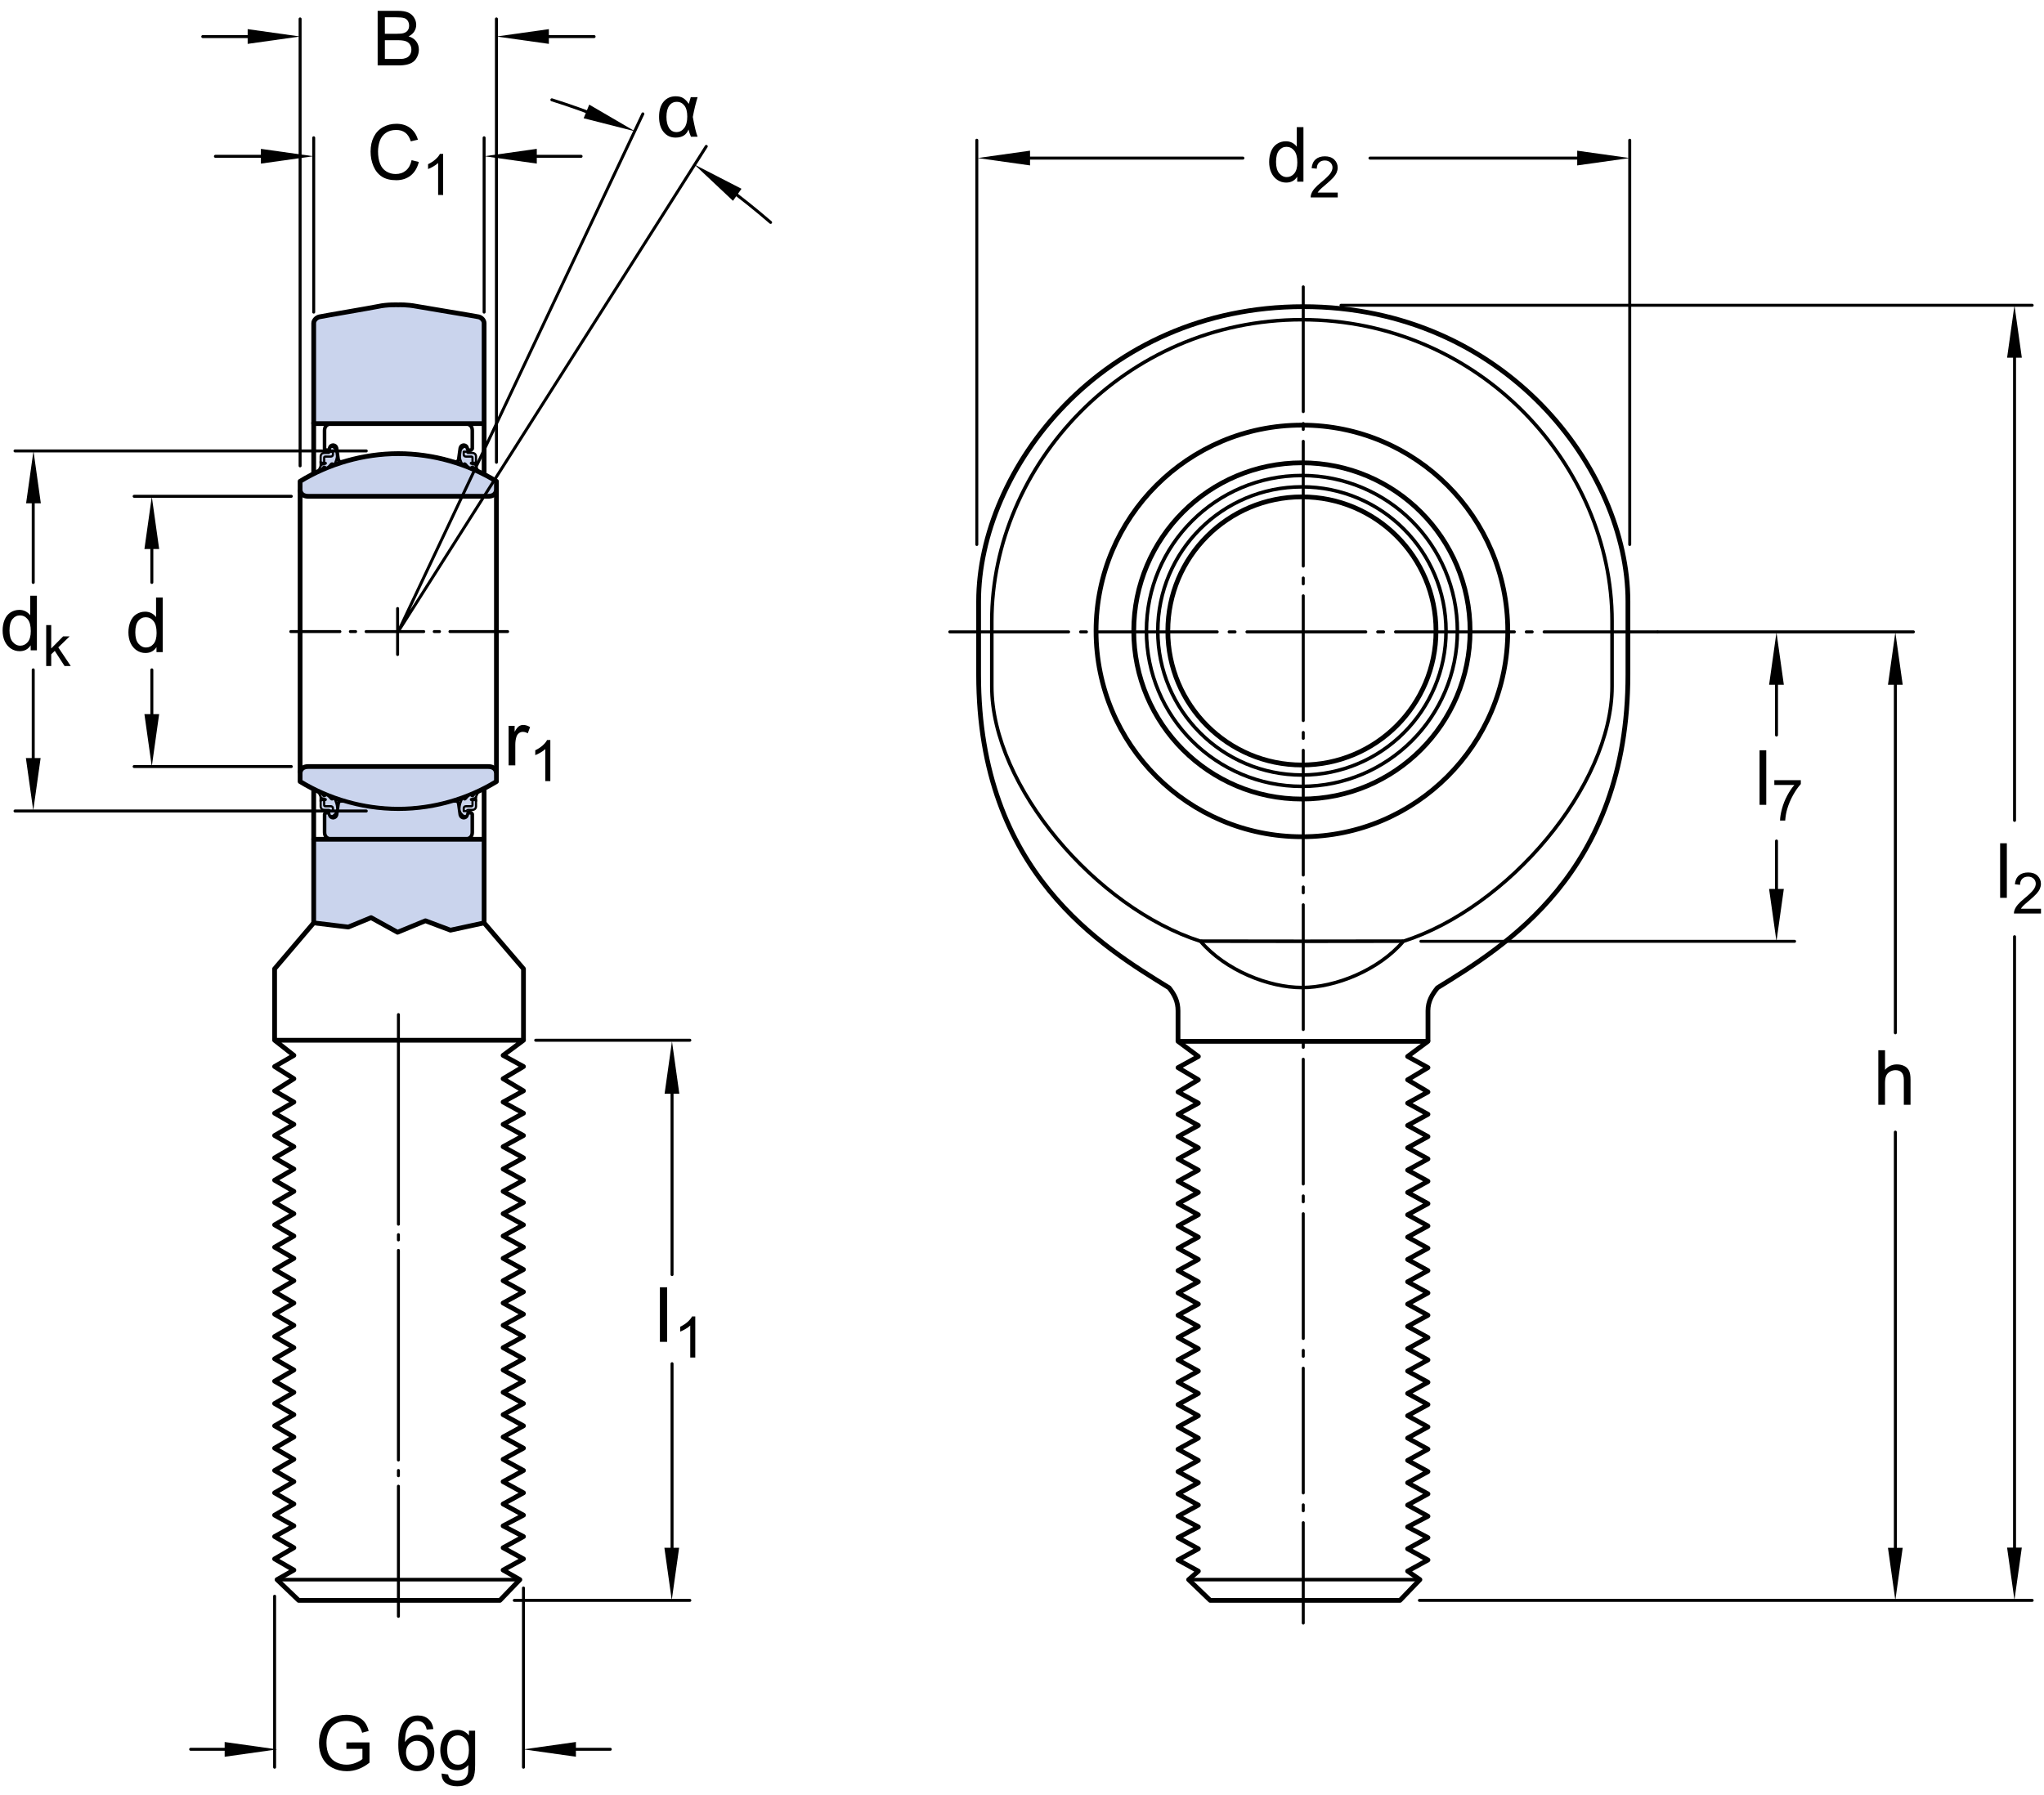 <?xml version="1.0" encoding="utf-8"?>
<!-- Generator: Adobe Illustrator 19.2.1, SVG Export Plug-In . SVG Version: 6.00 Build 0)  -->
<svg version="1.1" id="Lager_1" xmlns="http://www.w3.org/2000/svg" xmlns:xlink="http://www.w3.org/1999/xlink" x="0px" y="0px"
	 width="321.723px" height="282.602px" viewBox="0 0 321.723 282.602" enable-background="new 0 0 321.723 282.602"
	 xml:space="preserve">
<line fill="none" stroke="#000000" stroke-width="0.748" stroke-linejoin="round" x1="49.377" y1="132.189" x2="49.377" y2="124.035"/>
<line fill="none" stroke="#000000" stroke-width="0.748" stroke-linejoin="round" x1="76.199" y1="132.189" x2="76.199" y2="124.035"/>
<line fill="none" stroke="#000000" stroke-width="0.748" stroke-linejoin="round" x1="49.377" y1="74.619" x2="49.377" y2="66.464"/>
<line fill="none" stroke="#000000" stroke-width="0.748" stroke-linejoin="round" x1="76.199" y1="74.619" x2="76.199" y2="66.464"/>
<line fill="none" stroke="#000000" stroke-width="0.468" stroke-linecap="round" stroke-linejoin="round" stroke-miterlimit="1" stroke-dasharray="9.075,1.65,0.825,1.65" x1="79.898" y1="99.433" x2="45.769" y2="99.433"/>
<line fill="none" stroke="#000000" stroke-width="0.468" stroke-linecap="round" stroke-linejoin="round" stroke-miterlimit="1" x1="62.581" y1="103.042" x2="62.581" y2="95.806"/>
<g>
	<path d="M80.053,120.497v-6.223h0.949v0.943c0.242-0.441,0.466-0.732,0.671-0.873s0.431-0.211,0.677-0.211
		c0.355,0,0.717,0.113,1.084,0.34l-0.363,0.979c-0.258-0.152-0.516-0.229-0.773-0.229c-0.23,0-0.438,0.069-0.621,0.208
		s-0.314,0.331-0.393,0.577c-0.117,0.375-0.176,0.785-0.176,1.23v3.258H80.053z"/>
	<path d="M86.623,122.972h-0.791v-5.041c-0.19,0.182-0.44,0.363-0.75,0.545s-0.586,0.318-0.833,0.409v-0.765
		c0.442-0.208,0.829-0.46,1.16-0.756s0.565-0.583,0.703-0.861h0.51V122.972z"/>
</g>
<path fill="#CAD4ED" stroke="#000000" stroke-width="0.748" stroke-linejoin="round" d="M78.137,77.126v-1.352
	c-4.492-2.759-9.943-4.352-15.451-4.355c-5.508,0.004-10.958,1.597-15.45,4.355v1.352c0,0,0,1.01,1.297,1.01H76.84
	C78.137,78.136,78.137,77.126,78.137,77.126z"/>
<path fill="#CAD4ED" stroke="#000000" stroke-width="0.748" stroke-linejoin="round" d="M78.137,121.692v1.352
	c-4.492,2.76-9.943,4.352-15.451,4.354c-5.508-0.003-10.958-1.595-15.45-4.354v-1.352c0,0,0-1.01,1.297-1.01H76.84
	C78.137,120.682,78.137,121.692,78.137,121.692z"/>
<path fill="#CAD4ED" stroke="#000000" stroke-width="0.34" stroke-linejoin="round" d="M51.481,71.307l-0.652,0.641
	c0,0,0,0.9,0.229,0.906c0.254,0.007,0.226,0.061,0.226,0.061l-0.011,0.053l-0.034,0.035l-0.679,0.174c0,0-0.287,0.631-0.359,0.777
	c-0.072,0.146,0.024,0.194,0.024,0.194l0.145-0.013c0,0,0.496-0.568,0.568-0.64c0.071-0.073,0.206,0.011,0.206,0.011l0.217,0.158
	c0.326-0.132,0.532-0.374,0.689-0.581c0.156-0.205,0.289-0.107,0.289-0.107l0.251,0.155c0.303-0.448,0.463-1.064,0.487-1.57
	c0.023-0.508-0.283-0.84-0.283-0.84l-0.373-0.369h-0.469l-0.154,0.521c0,0-0.283,0.418-0.604,0.432"/>
<path fill="#CAD4ED" stroke="#000000" stroke-width="0.34" stroke-linejoin="round" d="M51.732,71.307H51.07
	c-0.641,0-0.604,0.592-0.604,0.592v0.955h0.557c0,0,0-0.725,0-0.835c0-0.108,0.145-0.132,0.145-0.132h0.861
	c0.375,0,0.375-0.315,0.375-0.315v-0.457h-0.506C51.897,71.115,51.933,71.307,51.732,71.307z"/>
<path fill="#CAD4ED" stroke="#000000" stroke-width="0.34" stroke-linejoin="round" d="M73.913,71.307l0.652,0.641
	c0,0,0,0.9-0.229,0.906c-0.254,0.007-0.225,0.061-0.225,0.061l0.01,0.053l0.033,0.035l0.68,0.174c0,0,0.287,0.631,0.359,0.777
	c0.072,0.146-0.025,0.194-0.025,0.194l-0.146-0.013c0,0-0.496-0.568-0.568-0.64c-0.071-0.073-0.205,0.011-0.205,0.011l-0.217,0.158
	c-0.327-0.132-0.533-0.374-0.689-0.581c-0.157-0.205-0.29-0.107-0.29-0.107l-0.25,0.155c-0.303-0.448-0.463-1.064-0.487-1.57
	c-0.023-0.508,0.283-0.84,0.283-0.84l0.373-0.369h0.469l0.153,0.521c0,0,0.284,0.418,0.604,0.432"/>
<path fill="#CAD4ED" stroke="#000000" stroke-width="0.34" stroke-linejoin="round" d="M73.662,71.307h0.661
	c0.641,0,0.605,0.592,0.605,0.592v0.955h-0.557c0,0,0-0.725,0-0.835c0-0.108-0.145-0.132-0.145-0.132h-0.861
	c-0.375,0-0.375-0.315-0.375-0.315v-0.457h0.506C73.497,71.115,73.46,71.307,73.662,71.307z"/>
<path fill="#CAD4ED" stroke="#000000" stroke-width="0.561" stroke-linejoin="round" d="M51.595,127.959
	c0.22,0.008,0.276,0.276,0.276,0.276s0.048,0.474,0.555,0.509h0.006c0.506-0.035,0.556-0.509,0.556-0.509l0.228-1.656
	c0,0,0.051-0.481,0.446-0.481h0.39c2.738,0.836,5.643,1.291,8.652,1.291c3.01,0,5.914-0.453,8.65-1.291h0.408
	c0.395,0,0.446,0.481,0.446,0.481l0.228,1.656c0,0,0.049,0.474,0.557,0.509h0.005c0.507-0.035,0.556-0.509,0.556-0.509
	s0.056-0.268,0.275-0.276h0.326l0.182,0.218v2.859c0,1.094-1.11,1.092-1.11,1.092H52.198c0,0-1.109,0.002-1.109-1.092v-2.859
	l0.181-0.218H51.595z"/>
<path fill="#CAD4ED" stroke="#000000" stroke-width="0.34" stroke-linejoin="round" d="M51.481,127.511l-0.652-0.64
	c0,0,0-0.901,0.229-0.908c0.254-0.008,0.226-0.062,0.226-0.062l-0.011-0.051l-0.034-0.034l-0.679-0.175c0,0-0.287-0.633-0.359-0.778
	c-0.072-0.144,0.024-0.192,0.024-0.192l0.145,0.013c0,0,0.496,0.566,0.568,0.64c0.071,0.071,0.206-0.012,0.206-0.012l0.217-0.157
	c0.326,0.133,0.532,0.374,0.689,0.581c0.156,0.204,0.289,0.107,0.289,0.107l0.251-0.156c0.303,0.447,0.463,1.064,0.487,1.57
	c0.023,0.508-0.283,0.84-0.283,0.84l-0.373,0.369h-0.469l-0.154-0.519c0,0-0.283-0.419-0.604-0.433"/>
<path fill="#CAD4ED" stroke="#000000" stroke-width="0.34" stroke-linejoin="round" d="M51.732,127.511H51.07
	c-0.641,0-0.604-0.592-0.604-0.592v-0.956h0.557c0,0,0,0.725,0,0.836c0,0.107,0.145,0.131,0.145,0.131h0.861
	c0.375,0,0.375,0.316,0.375,0.316v0.454h-0.506C51.897,127.701,51.933,127.511,51.732,127.511z"/>
<path fill="#CAD4ED" stroke="#000000" stroke-width="0.34" stroke-linejoin="round" d="M73.913,127.511l0.652-0.64
	c0,0,0-0.901-0.229-0.908c-0.254-0.008-0.225-0.062-0.225-0.062l0.01-0.051l0.033-0.034l0.68-0.175c0,0,0.287-0.633,0.359-0.778
	c0.072-0.144-0.025-0.192-0.025-0.192l-0.146,0.013c0,0-0.496,0.566-0.568,0.64c-0.071,0.071-0.205-0.012-0.205-0.012l-0.217-0.157
	c-0.327,0.133-0.533,0.374-0.689,0.581c-0.157,0.204-0.29,0.107-0.29,0.107l-0.25-0.156c-0.303,0.447-0.463,1.064-0.487,1.57
	c-0.023,0.508,0.283,0.84,0.283,0.84l0.373,0.369h0.469l0.153-0.519c0,0,0.284-0.419,0.604-0.433"/>
<path fill="#CAD4ED" stroke="#000000" stroke-width="0.34" stroke-linejoin="round" d="M73.662,127.511h0.661
	c0.641,0,0.605-0.592,0.605-0.592v-0.956h-0.557c0,0,0,0.725,0,0.836c0,0.107-0.145,0.131-0.145,0.131h-0.861
	c-0.375,0-0.375,0.316-0.375,0.316v0.454h0.506C73.497,127.701,73.46,127.511,73.662,127.511z"/>
<path fill="none" stroke="#000000" stroke-width="0.561" stroke-linejoin="round" d="M51.595,70.858
	c0.22-0.009,0.276-0.278,0.276-0.278s0.048-0.472,0.555-0.508h0.006c0.506,0.036,0.556,0.508,0.556,0.508l0.228,1.656
	c0,0,0.051,0.481,0.446,0.481h0.39c2.738-0.836,5.643-1.289,8.652-1.289c3.01,0,5.914,0.453,8.65,1.289h0.408
	c0.395,0,0.446-0.481,0.446-0.481l0.228-1.656c0,0,0.049-0.472,0.557-0.508h0.005c0.507,0.036,0.556,0.508,0.556,0.508
	s0.056,0.269,0.275,0.278h0.326l0.182-0.217V67.78c0-1.093-1.11-1.09-1.11-1.09H52.198c0,0-1.115-0.003-1.115,1.09v2.862
	l0.186,0.217H51.595z"/>
<line fill="none" stroke="#000000" stroke-width="0.748" stroke-linejoin="round" x1="47.236" y1="99.399" x2="47.236" y2="77.126"/>
<line fill="none" stroke="#000000" stroke-width="0.748" stroke-linejoin="round" x1="78.137" y1="99.409" x2="78.137" y2="77.126"/>
<line fill="none" stroke="#000000" stroke-width="0.34" stroke-linejoin="round" x1="50.461" y1="72.616" x2="50.461" y2="73.375"/>
<line fill="none" stroke="#000000" stroke-width="0.34" stroke-linejoin="round" x1="74.932" y1="72.616" x2="74.932" y2="73.375"/>
<line fill="none" stroke="#000000" stroke-width="0.748" stroke-linejoin="round" x1="47.236" y1="99.418" x2="47.236" y2="121.692"/>
<line fill="none" stroke="#000000" stroke-width="0.748" stroke-linejoin="round" x1="78.137" y1="99.409" x2="78.137" y2="121.692"/>
<line fill="none" stroke="#000000" stroke-width="0.34" stroke-linejoin="round" x1="50.461" y1="126.201" x2="50.461" y2="125.444"/>
<line fill="none" stroke="#000000" stroke-width="0.34" stroke-linejoin="round" x1="74.932" y1="126.201" x2="74.932" y2="125.444"/>
<path fill="none" stroke="#000000" stroke-width="0.561" stroke-linejoin="round" stroke-dasharray="4.535,1.701,1.134,1.701" d="
	M64.125,71.418"/>
<path fill="none" stroke="#000000" stroke-width="0.561" stroke-linejoin="round" stroke-dasharray="4.535,1.701,1.134,1.701" d="
	M64.125,67.346"/>
<polygon fill="#CAD4ED" stroke="#000000" stroke-width="0.748" stroke-linejoin="round" stroke-miterlimit="1" points="
	49.377,145.295 49.377,132.137 76.199,132.137 76.199,145.295 70.898,146.445 66.965,144.965 62.575,146.773 58.412,144.473 
	54.82,145.953 "/>
<path fill="#CAD4ED" stroke="#000000" stroke-width="0.748" stroke-linejoin="round" stroke-miterlimit="1" d="M62.711,47.997
	c0,0,1.26-0.082,2.943,0.246c0.706,0.138,9.236,1.534,9.693,1.644c0.453,0.109,0.852,0.548,0.852,0.986c0,0.439,0,15.816,0,15.816
	H62.575h0.015H49.377c0,0,0-15.378,0-15.816c0-0.438,0.425-0.877,0.881-0.986c0.456-0.109,8.55-1.486,9.252-1.644
	C60.979,47.915,62.711,47.997,62.711,47.997z"/>
<path fill="none" stroke="#000000" stroke-width="0.748" stroke-linejoin="round" d="M82.395,163.773c0,0,0-9.811,0-11.246
	l-6.195-7.232"/>
<path fill="none" stroke="#000000" stroke-width="0.748" stroke-linejoin="round" d="M43.223,163.773c0,0,0-9.811,0-11.246
	l6.154-7.232"/>
<polygon fill="none" stroke="#000000" stroke-width="0.748" stroke-linejoin="round" stroke-miterlimit="1" points="
	81.825,248.695 78.683,251.961 47.013,251.961 43.606,248.695 46.257,247.188 43.223,245.43 46.257,243.672 43.223,241.914 
	46.257,240.229 43.223,238.543 46.257,236.785 43.223,235.027 46.257,233.27 43.223,231.512 46.257,229.754 43.223,227.996 
	46.257,226.238 43.223,224.48 46.257,222.721 43.223,220.965 46.257,219.207 43.223,217.449 46.257,215.691 43.223,213.934 
	46.257,212.176 43.223,210.418 46.257,208.66 43.223,206.902 46.257,205.145 43.223,203.387 46.257,201.629 43.223,199.869 
	46.257,198.111 43.223,196.355 46.257,194.596 43.223,192.84 46.257,191.082 43.223,189.324 46.257,187.566 43.223,185.809 
	46.257,184.049 43.223,182.291 46.257,180.533 43.223,178.775 46.257,177.018 43.223,175.26 46.257,173.504 43.223,171.742 
	46.257,169.83 43.223,167.914 46.257,166.156 43.223,163.773 43.223,163.773 82.395,163.773 82.395,163.773 79.189,166.156 
	82.395,167.914 79.189,169.83 82.395,171.742 79.189,173.504 82.395,175.26 79.189,177.018 82.395,178.775 79.189,180.533 
	82.395,182.291 79.189,184.049 82.395,185.809 79.189,187.566 82.395,189.324 79.189,191.082 82.395,192.84 79.189,194.596 
	82.395,196.355 79.189,198.111 82.395,199.869 79.189,201.629 82.395,203.387 79.189,205.145 82.395,206.902 79.189,208.66 
	82.395,210.418 79.189,212.176 82.395,213.934 79.189,215.691 82.395,217.449 79.189,219.207 82.395,220.965 79.189,222.721 
	82.395,224.48 79.189,226.238 82.395,227.996 79.189,229.754 82.395,231.512 79.189,233.27 82.395,235.027 79.189,236.785 
	82.395,238.543 79.189,240.229 82.395,241.914 79.189,243.672 82.395,245.43 79.189,247.188 "/>
<line fill="none" stroke="#000000" stroke-width="0.561" stroke-linejoin="round" stroke-miterlimit="1" x1="43.614" y1="248.695" x2="81.825" y2="248.695"/>
<line fill="none" stroke="#000000" stroke-width="0.468" stroke-linecap="round" stroke-linejoin="round" stroke-miterlimit="1" stroke-dasharray="33,1.65,0.825,1.65" x1="62.711" y1="159.736" x2="62.711" y2="254.473"/>
<line fill="none" stroke="#000000" stroke-width="0.468" stroke-linecap="round" stroke-linejoin="round" stroke-miterlimit="1" x1="33.908" y1="24.61" x2="45.175" y2="24.61"/>
<line fill="none" stroke="#000000" stroke-width="0.468" stroke-linecap="round" stroke-linejoin="round" stroke-miterlimit="1" x1="31.913" y1="5.76" x2="43.09" y2="5.76"/>
<line fill="none" stroke="#000000" stroke-width="0.468" stroke-linecap="round" stroke-linejoin="round" stroke-miterlimit="1" x1="93.51" y1="5.76" x2="82.283" y2="5.76"/>
<line fill="none" stroke="#000000" stroke-width="0.468" stroke-linecap="round" stroke-linejoin="round" stroke-miterlimit="1" x1="30.008" y1="275.404" x2="39.312" y2="275.404"/>
<line fill="none" stroke="#000000" stroke-width="0.468" stroke-linecap="round" stroke-linejoin="round" stroke-miterlimit="1" x1="86.895" y1="275.404" x2="96.059" y2="275.404"/>
<line fill="none" stroke="#000000" stroke-width="0.468" stroke-linecap="round" stroke-linejoin="round" stroke-miterlimit="1" x1="23.9" y1="105.462" x2="23.9" y2="116.068"/>
<line fill="none" stroke="#000000" stroke-width="0.468" stroke-linecap="round" stroke-linejoin="round" stroke-miterlimit="1" x1="23.9" y1="84.291" x2="23.9" y2="91.698"/>
<line fill="none" stroke="#000000" stroke-width="0.468" stroke-linecap="round" stroke-linejoin="round" stroke-miterlimit="1" x1="76.199" y1="21.692" x2="76.199" y2="49.138"/>
<line fill="none" stroke="#000000" stroke-width="0.468" stroke-linecap="round" stroke-linejoin="round" stroke-miterlimit="1" x1="49.377" y1="21.692" x2="49.377" y2="49.138"/>
<line fill="none" stroke="#000000" stroke-width="0.468" stroke-linecap="round" stroke-linejoin="round" stroke-miterlimit="1" x1="105.78" y1="168.598" x2="105.78" y2="200.668"/>
<line fill="none" stroke="#000000" stroke-width="0.468" stroke-linecap="round" stroke-linejoin="round" stroke-miterlimit="1" x1="105.78" y1="214.697" x2="105.78" y2="245.445"/>
<line fill="none" stroke="#000000" stroke-width="0.468" stroke-linecap="round" stroke-linejoin="round" stroke-miterlimit="1" x1="5.23" y1="105.462" x2="5.23" y2="122.031"/>
<line fill="none" stroke="#000000" stroke-width="0.468" stroke-linecap="round" stroke-linejoin="round" stroke-miterlimit="1" x1="5.23" y1="76.125" x2="5.23" y2="91.698"/>
<line fill="none" stroke="#000000" stroke-width="0.468" stroke-linecap="round" stroke-linejoin="round" stroke-miterlimit="1" x1="80.385" y1="24.61" x2="91.463" y2="24.61"/>
<line fill="none" stroke="#000000" stroke-width="0.468" stroke-linecap="round" stroke-linejoin="round" stroke-miterlimit="1" x1="78.137" y1="2.981" x2="78.137" y2="72.779"/>
<line fill="none" stroke="#000000" stroke-width="0.468" stroke-linecap="round" stroke-linejoin="round" stroke-miterlimit="1" x1="47.236" y1="2.981" x2="47.236" y2="73.346"/>
<line fill="none" stroke="#000000" stroke-width="0.468" stroke-linecap="round" stroke-linejoin="round" stroke-miterlimit="1" x1="21.114" y1="78.136" x2="45.853" y2="78.136"/>
<line fill="none" stroke="#000000" stroke-width="0.468" stroke-linecap="round" stroke-linejoin="round" stroke-miterlimit="1" x1="21.114" y1="120.682" x2="45.853" y2="120.682"/>
<line fill="none" stroke="#000000" stroke-width="0.468" stroke-linecap="round" stroke-linejoin="round" stroke-miterlimit="1" x1="2.364" y1="70.993" x2="57.651" y2="70.993"/>
<line fill="none" stroke="#000000" stroke-width="0.468" stroke-linecap="round" stroke-linejoin="round" stroke-miterlimit="1" x1="2.364" y1="127.682" x2="57.651" y2="127.682"/>
<polyline fill="none" stroke="#000000" stroke-width="0.468" stroke-linecap="round" stroke-linejoin="round" stroke-miterlimit="1" points="
	101.188,17.927 62.711,99.37 111.166,23.048 "/>
<path fill="none" stroke="#000000" stroke-width="0.468" stroke-linecap="round" stroke-linejoin="round" stroke-miterlimit="1" d="
	M114.181,29.327c2.405,1.769,4.766,3.661,7.111,5.685"/>
<path fill="none" stroke="#000000" stroke-width="0.468" stroke-linecap="round" stroke-linejoin="round" stroke-miterlimit="1" d="
	M86.861,15.715c2.962,0.934,5.782,1.946,8.489,3.046"/>
<line fill="none" stroke="#000000" stroke-width="0.468" stroke-linecap="round" stroke-linejoin="round" stroke-miterlimit="1" x1="82.395" y1="250.014" x2="82.395" y2="278.225"/>
<line fill="none" stroke="#000000" stroke-width="0.468" stroke-linecap="round" stroke-linejoin="round" stroke-miterlimit="1" x1="43.223" y1="251.305" x2="43.223" y2="278.225"/>
<line fill="none" stroke="#000000" stroke-width="0.468" stroke-linecap="round" stroke-linejoin="round" stroke-miterlimit="1" x1="80.95" y1="251.961" x2="108.579" y2="251.961"/>
<line fill="none" stroke="#000000" stroke-width="0.468" stroke-linecap="round" stroke-linejoin="round" stroke-miterlimit="1" x1="84.319" y1="163.773" x2="108.579" y2="163.773"/>
<g>
	<path d="M108.724,15.301h1.078c-0.273,0.859-0.525,1.896-0.756,3.111c0.273,1.508,0.525,2.545,0.756,3.111h-1.049
		c-0.168-0.391-0.295-0.77-0.381-1.137c-0.324,0.852-1.002,1.277-2.033,1.277c-0.781,0-1.41-0.293-1.887-0.879
		s-0.715-1.381-0.715-2.385c0-1.031,0.239-1.829,0.718-2.394s1.112-0.847,1.901-0.847c0.488,0,0.887,0.099,1.195,0.296
		s0.596,0.497,0.861,0.899C108.441,16.219,108.544,15.867,108.724,15.301z M106.533,16.033c-0.504,0-0.902,0.203-1.195,0.609
		s-0.439,0.992-0.439,1.758c0,0.746,0.139,1.332,0.416,1.758s0.664,0.639,1.16,0.639c0.484,0,0.889-0.21,1.213-0.63
		s0.486-1.024,0.486-1.813c0-0.766-0.151-1.344-0.454-1.734S107.021,16.033,106.533,16.033z"/>
</g>
<polygon points="4.107,79.24 5.268,70.986 6.428,79.24 "/>
<polygon points="22.732,86.436 23.893,78.182 25.053,86.436 "/>
<polygon points="25.051,112.43 23.891,120.684 22.73,112.43 "/>
<polygon points="6.394,119.347 5.234,127.601 4.074,119.347 "/>
<polygon points="104.606,172.191 105.767,163.938 106.927,172.191 "/>
<polygon points="106.894,243.674 105.733,251.928 104.573,243.674 "/>
<polygon points="41.066,23.438 49.32,24.598 41.066,25.758 "/>
<polygon points="38.982,4.587 47.236,5.747 38.982,6.907 "/>
<polygon points="86.391,4.587 78.137,5.747 86.391,6.907 "/>
<polygon points="92.746,16.471 99.945,20.673 91.867,18.617 "/>
<polygon points="84.49,25.756 76.236,24.596 84.49,23.435 "/>
<polygon points="115.372,31.616 109.301,25.906 116.711,29.72 "/>
<polygon points="35.361,274.26 43.615,275.42 35.361,276.58 "/>
<polygon points="90.648,276.576 82.395,275.416 90.648,274.256 "/>
<g>
	<path d="M54.519,275.336v-1.008l3.639-0.006v3.188c-0.559,0.445-1.135,0.78-1.729,1.005s-1.203,0.337-1.828,0.337
		c-0.844,0-1.61-0.181-2.3-0.542s-1.21-0.884-1.562-1.567s-0.527-1.447-0.527-2.291c0-0.836,0.175-1.616,0.524-2.341
		s0.853-1.263,1.509-1.614s1.412-0.527,2.268-0.527c0.621,0,1.183,0.101,1.685,0.302s0.896,0.481,1.181,0.841
		s0.502,0.828,0.65,1.406l-1.025,0.281c-0.129-0.438-0.289-0.781-0.48-1.031s-0.465-0.45-0.82-0.601s-0.75-0.226-1.184-0.226
		c-0.52,0-0.969,0.079-1.348,0.237s-0.685,0.366-0.917,0.624s-0.413,0.541-0.542,0.85c-0.219,0.531-0.328,1.107-0.328,1.729
		c0,0.766,0.132,1.406,0.396,1.922s0.647,0.898,1.151,1.148s1.039,0.375,1.605,0.375c0.492,0,0.973-0.095,1.441-0.284
		s0.824-0.392,1.066-0.606v-1.6H54.519z"/>
	<path d="M68.212,272.219l-1.049,0.082c-0.094-0.414-0.227-0.715-0.398-0.902c-0.285-0.301-0.637-0.451-1.055-0.451
		c-0.336,0-0.631,0.094-0.885,0.281c-0.332,0.242-0.594,0.596-0.785,1.061s-0.291,1.127-0.299,1.986
		c0.254-0.387,0.564-0.674,0.932-0.861s0.752-0.281,1.154-0.281c0.703,0,1.302,0.259,1.796,0.776s0.741,1.187,0.741,2.007
		c0,0.539-0.116,1.04-0.349,1.503s-0.552,0.817-0.958,1.063s-0.867,0.369-1.383,0.369c-0.879,0-1.596-0.323-2.15-0.97
		s-0.832-1.712-0.832-3.196c0-1.66,0.307-2.867,0.92-3.621c0.535-0.656,1.256-0.984,2.162-0.984c0.676,0,1.229,0.189,1.661,0.568
		S68.126,271.551,68.212,272.219z M63.906,275.922c0,0.363,0.077,0.711,0.231,1.043s0.37,0.585,0.647,0.759s0.568,0.261,0.873,0.261
		c0.445,0,0.828-0.18,1.148-0.539s0.48-0.848,0.48-1.465c0-0.594-0.158-1.062-0.475-1.403s-0.715-0.513-1.195-0.513
		c-0.477,0-0.881,0.171-1.213,0.513S63.906,275.367,63.906,275.922z"/>
	<path d="M69.513,279.221l1.025,0.152c0.043,0.316,0.162,0.547,0.357,0.691c0.262,0.195,0.619,0.293,1.072,0.293
		c0.488,0,0.865-0.098,1.131-0.293s0.445-0.469,0.539-0.82c0.055-0.215,0.08-0.666,0.076-1.354
		c-0.461,0.543-1.035,0.814-1.723,0.814c-0.855,0-1.518-0.309-1.986-0.926s-0.703-1.357-0.703-2.221
		c0-0.594,0.107-1.142,0.322-1.644s0.526-0.89,0.935-1.163s0.888-0.41,1.438-0.41c0.734,0,1.34,0.297,1.816,0.891v-0.75h0.973v5.379
		c0,0.969-0.099,1.655-0.296,2.06s-0.51,0.724-0.938,0.958s-0.954,0.352-1.579,0.352c-0.742,0-1.342-0.167-1.799-0.501
		S69.498,279.893,69.513,279.221z M70.386,275.482c0,0.816,0.162,1.412,0.486,1.787s0.73,0.562,1.219,0.562
		c0.484,0,0.891-0.187,1.219-0.56s0.492-0.958,0.492-1.755c0-0.762-0.169-1.336-0.507-1.723s-0.745-0.58-1.222-0.58
		c-0.469,0-0.867,0.19-1.195,0.571S70.386,274.732,70.386,275.482z"/>
</g>
<g>
	<path d="M59.442,10.298v-8.59h3.223c0.656,0,1.183,0.087,1.579,0.261s0.707,0.441,0.932,0.803s0.337,0.739,0.337,1.134
		c0,0.367-0.1,0.713-0.299,1.037s-0.5,0.586-0.902,0.785c0.52,0.152,0.919,0.412,1.198,0.779s0.419,0.801,0.419,1.301
		c0,0.402-0.085,0.776-0.255,1.122s-0.38,0.612-0.63,0.8s-0.563,0.329-0.94,0.425s-0.839,0.144-1.386,0.144H59.442z M60.579,5.317
		h1.857c0.504,0,0.865-0.033,1.084-0.1c0.289-0.086,0.507-0.229,0.653-0.428s0.22-0.449,0.22-0.75c0-0.285-0.068-0.536-0.205-0.753
		s-0.332-0.365-0.586-0.445s-0.689-0.12-1.307-0.12h-1.717V5.317z M60.579,9.284h2.139c0.367,0,0.625-0.014,0.773-0.041
		c0.262-0.047,0.48-0.125,0.656-0.234s0.32-0.269,0.434-0.478s0.17-0.45,0.17-0.724c0-0.32-0.082-0.599-0.246-0.835
		s-0.392-0.402-0.683-0.498s-0.71-0.144-1.257-0.144h-1.986V9.284z"/>
</g>
<g>
	<path d="M103.868,211.257v-8.59h1.137v8.59H103.868z"/>
	<path d="M109.436,213.731h-0.791v-5.041c-0.19,0.183-0.44,0.364-0.75,0.545c-0.309,0.183-0.586,0.318-0.833,0.409v-0.765
		c0.442-0.208,0.829-0.46,1.16-0.756s0.565-0.583,0.703-0.861h0.51V213.731z"/>
</g>
<g>
	<path d="M4.828,102.382v-0.785c-0.395,0.617-0.975,0.926-1.74,0.926c-0.496,0-0.952-0.137-1.368-0.41s-0.738-0.655-0.967-1.146
		s-0.343-1.054-0.343-1.69c0-0.621,0.104-1.185,0.311-1.69s0.518-0.894,0.932-1.163s0.877-0.404,1.389-0.404
		c0.375,0,0.709,0.079,1.002,0.237s0.531,0.364,0.715,0.618v-3.082h1.049v8.59H4.828z M1.494,99.276
		c0,0.797,0.168,1.393,0.504,1.787s0.732,0.592,1.189,0.592c0.461,0,0.853-0.188,1.175-0.565s0.483-0.952,0.483-1.726
		c0-0.852-0.164-1.477-0.492-1.875s-0.732-0.598-1.213-0.598c-0.469,0-0.86,0.191-1.175,0.574S1.494,98.452,1.494,99.276z"/>
	<path d="M7.271,104.857v-6.442h0.791v3.674l1.872-1.898h1.024l-1.784,1.731l1.964,2.936h-0.976l-1.542-2.386l-0.558,0.536v1.85
		H7.271z"/>
</g>
<g>
	<path d="M64.787,25.214l1.137,0.287c-0.238,0.934-0.667,1.646-1.286,2.136s-1.376,0.735-2.271,0.735
		c-0.926,0-1.679-0.188-2.259-0.565s-1.021-0.923-1.324-1.638s-0.454-1.482-0.454-2.303c0-0.895,0.171-1.675,0.513-2.341
		s0.828-1.172,1.459-1.518s1.325-0.519,2.083-0.519c0.859,0,1.582,0.219,2.168,0.656s0.994,1.053,1.225,1.846l-1.119,0.264
		c-0.199-0.625-0.488-1.08-0.867-1.365s-0.855-0.428-1.43-0.428c-0.66,0-1.212,0.158-1.655,0.475s-0.755,0.741-0.935,1.274
		s-0.27,1.083-0.27,1.649c0,0.73,0.106,1.368,0.319,1.913s0.544,0.952,0.993,1.222s0.936,0.404,1.459,0.404
		c0.637,0,1.176-0.184,1.617-0.551S64.631,25.936,64.787,25.214z"/>
	<path d="M69.751,30.701H68.96V25.66c-0.19,0.182-0.44,0.363-0.75,0.545s-0.586,0.318-0.833,0.409v-0.765
		c0.442-0.208,0.829-0.46,1.16-0.756s0.565-0.583,0.703-0.861h0.51V30.701z"/>
</g>
<g>
	<path d="M24.631,102.665v-0.785c-0.395,0.617-0.975,0.926-1.74,0.926c-0.496,0-0.952-0.137-1.368-0.41s-0.738-0.655-0.967-1.146
		s-0.343-1.054-0.343-1.69c0-0.621,0.104-1.185,0.311-1.69s0.518-0.894,0.932-1.163s0.877-0.404,1.389-0.404
		c0.375,0,0.709,0.079,1.002,0.237s0.531,0.364,0.715,0.618v-3.082h1.049v8.59H24.631z M21.297,99.56
		c0,0.797,0.168,1.393,0.504,1.787s0.732,0.592,1.189,0.592c0.461,0,0.853-0.188,1.175-0.565s0.483-0.952,0.483-1.726
		c0-0.852-0.164-1.477-0.492-1.875s-0.732-0.598-1.213-0.598c-0.469,0-0.86,0.191-1.175,0.574S21.297,98.735,21.297,99.56z"/>
</g>
<circle fill="none" stroke="#000000" stroke-width="0.748" stroke-linejoin="round" cx="204.92" cy="99.333" r="21.105"/>
<circle fill="none" stroke="#000000" stroke-width="0.748" stroke-linejoin="round" cx="204.92" cy="99.332" r="26.469"/>
<circle fill="none" stroke="#000000" stroke-width="0.748" stroke-linejoin="round" cx="204.92" cy="99.333" r="32.402"/>
<path fill="none" stroke="#000000" stroke-width="0.748" stroke-linejoin="round" d="M205.133,48.279
	c31.781,0,51.101,25.721,51.101,46.412c0,20.69,0-3.84,0,11.518c0,31.266-19.613,42.896-29.979,49.307
	c-0.854,1.066-1.494,2.133-1.494,3.625v4.801"/>
<path fill="none" stroke="#000000" stroke-width="0.748" stroke-linejoin="round" d="M205.133,48.279
	c-31.783,0-51.101,25.721-51.101,46.412c0,20.69,0-3.84,0,11.518c0,31.266,19.61,42.896,29.978,49.307
	c0.854,1.066,1.407,2.133,1.407,3.625v4.801"/>
<polygon fill="none" stroke="#000000" stroke-width="0.748" stroke-linejoin="round" stroke-miterlimit="1" points="
	221.557,166.328 224.761,163.941 185.417,163.941 188.623,166.328 185.417,168.084 188.623,170 188.623,170 185.417,171.914 
	188.623,173.674 185.417,175.432 188.623,177.188 185.417,178.945 188.623,180.703 185.417,182.461 188.623,184.219 
	185.417,185.977 188.623,187.734 185.417,189.492 188.623,191.25 185.417,193.008 188.623,194.766 185.417,196.525 188.623,198.283 
	185.417,200.039 188.623,201.799 185.417,203.555 188.623,205.312 185.417,207.07 188.623,208.828 185.417,210.586 188.623,212.346 
	185.417,214.104 188.623,215.861 185.417,217.619 188.623,219.377 185.417,221.135 188.623,222.891 185.417,224.652 
	188.623,226.406 185.417,228.164 188.623,229.926 185.417,231.684 188.623,233.439 185.417,235.197 188.623,236.955 
	185.417,238.713 188.623,240.398 188.623,240.398 185.417,242.084 188.623,243.842 185.417,245.6 188.623,247.357 187.088,248.693 
	190.486,251.961 220.351,251.961 223.492,248.693 221.557,247.357 224.762,245.6 221.557,243.842 224.762,242.084 221.557,240.398 
	221.557,240.398 224.762,238.713 221.557,236.955 224.762,235.197 221.557,233.439 224.762,231.684 221.557,229.926 
	224.762,228.164 221.557,226.406 224.762,224.652 221.557,222.891 224.762,221.135 221.557,219.377 224.762,217.619 
	221.557,215.861 224.762,214.104 221.557,212.346 224.762,210.586 221.557,208.828 224.762,207.07 221.557,205.312 224.762,203.555 
	221.557,201.799 224.762,200.039 221.557,198.283 224.762,196.525 221.557,194.766 224.762,193.008 221.557,191.25 224.762,189.492 
	221.557,187.734 224.762,185.977 221.557,184.219 224.762,182.461 221.557,180.703 224.762,178.945 221.557,177.188 
	224.762,175.432 221.557,173.674 224.762,171.914 221.557,170 221.557,170 224.762,168.084 "/>
<circle fill="none" stroke="#000000" stroke-width="0.561" stroke-linejoin="round" cx="204.92" cy="99.333" r="22.684"/>
<circle fill="none" stroke="#000000" stroke-width="0.561" stroke-linejoin="round" cx="204.92" cy="99.333" r="24.471"/>
<path fill="none" stroke="#000000" stroke-width="0.561" stroke-linejoin="round" d="M204.919,50.333
	c28.054,0,48.816,23.05,48.816,47.457c0,17.951,0-0.409,0,10.261c0,15.738-16.43,34.898-32.851,40.143
	c-3.878,4.561-10.721,7.285-15.966,7.285"/>
<line fill="none" stroke="#000000" stroke-width="0.561" stroke-linejoin="round" x1="204.933" y1="148.193" x2="188.967" y2="148.174"/>
<path fill="none" stroke="#000000" stroke-width="0.561" stroke-linejoin="round" d="M204.933,50.333
	c-28.054,0-48.824,23.05-48.824,47.457c0,17.951,0-0.409,0,10.261c0,15.738,16.436,34.898,32.858,40.143
	c3.878,4.561,10.721,7.285,15.966,7.285"/>
<line fill="none" stroke="#000000" stroke-width="0.561" stroke-linejoin="round" x1="204.919" y1="148.193" x2="220.885" y2="148.174"/>
<line fill="none" stroke="#000000" stroke-width="0.561" stroke-linejoin="round" x1="187.088" y1="248.693" x2="223.492" y2="248.693"/>
<line fill="none" stroke="#000000" stroke-width="0.468" stroke-linecap="round" stroke-linejoin="round" stroke-miterlimit="1" x1="279.619" y1="132.406" x2="279.619" y2="143.512"/>
<line fill="none" stroke="#000000" stroke-width="0.468" stroke-linecap="round" stroke-linejoin="round" stroke-miterlimit="1" x1="279.619" y1="104.848" x2="279.619" y2="115.723"/>
<line fill="none" stroke="#000000" stroke-width="0.468" stroke-linecap="round" stroke-linejoin="round" stroke-miterlimit="1" x1="298.326" y1="178.238" x2="298.326" y2="246.699"/>
<line fill="none" stroke="#000000" stroke-width="0.468" stroke-linecap="round" stroke-linejoin="round" stroke-miterlimit="1" x1="298.326" y1="104.691" x2="298.326" y2="162.604"/>
<line fill="none" stroke="#000000" stroke-width="0.468" stroke-linecap="round" stroke-linejoin="round" stroke-miterlimit="1" x1="317.086" y1="147.473" x2="317.086" y2="246.377"/>
<line fill="none" stroke="#000000" stroke-width="0.468" stroke-linecap="round" stroke-linejoin="round" stroke-miterlimit="1" x1="317.086" y1="53.059" x2="317.086" y2="129.158"/>
<line fill="none" stroke="#000000" stroke-width="0.468" stroke-linecap="round" stroke-linejoin="round" stroke-miterlimit="1" x1="215.631" y1="24.893" x2="250.739" y2="24.893"/>
<line fill="none" stroke="#000000" stroke-width="0.468" stroke-linecap="round" stroke-linejoin="round" stroke-miterlimit="1" x1="158.638" y1="24.893" x2="195.631" y2="24.893"/>
<line fill="none" stroke="#000000" stroke-width="0.468" stroke-linecap="round" stroke-linejoin="round" stroke-miterlimit="1" x1="256.517" y1="22.08" x2="256.517" y2="85.722"/>
<line fill="none" stroke="#000000" stroke-width="0.468" stroke-linecap="round" stroke-linejoin="round" stroke-miterlimit="1" x1="153.749" y1="22.08" x2="153.749" y2="85.722"/>
<line fill="none" stroke="#000000" stroke-width="0.468" stroke-linecap="round" stroke-linejoin="round" stroke-miterlimit="1" x1="260.952" y1="99.48" x2="301.166" y2="99.48"/>
<line fill="none" stroke="#000000" stroke-width="0.468" stroke-linecap="round" stroke-linejoin="round" stroke-miterlimit="1" x1="223.649" y1="148.199" x2="282.465" y2="148.199"/>
<line fill="none" stroke="#000000" stroke-width="0.468" stroke-linecap="round" stroke-linejoin="round" stroke-miterlimit="1" x1="223.414" y1="251.961" x2="319.861" y2="251.961"/>
<line fill="none" stroke="#000000" stroke-width="0.468" stroke-linecap="round" stroke-linejoin="round" stroke-miterlimit="1" x1="211.073" y1="48.062" x2="319.861" y2="48.062"/>
<line fill="none" stroke="#000000" stroke-width="0.468" stroke-linecap="round" stroke-linejoin="round" stroke-dasharray="18.709,1.871,0.935,1.871" x1="149.494" y1="99.48" x2="260.854" y2="99.48"/>
<line fill="none" stroke="#000000" stroke-width="0.468" stroke-linecap="round" stroke-linejoin="round" stroke-dasharray="19.644,1.871,0.935,1.871" x1="205.132" y1="45.159" x2="205.132" y2="255.535"/>
<polygon points="315.914,56.315 317.074,48.061 318.234,56.315 "/>
<polygon points="318.232,243.65 317.072,251.904 315.912,243.65 "/>
<polygon points="297.164,107.805 298.324,99.55 299.484,107.805 "/>
<polygon points="299.482,243.689 298.322,251.943 297.162,243.689 "/>
<polygon points="278.455,107.805 279.615,99.55 280.775,107.805 "/>
<polygon points="280.773,139.953 279.613,148.207 278.453,139.953 "/>
<polygon points="248.251,23.724 256.505,24.884 248.251,26.044 "/>
<polygon points="162.126,26.042 153.872,24.882 162.126,23.722 "/>
<g>
	<path d="M276.952,126.711v-8.59h1.055v8.59H276.952z"/>
	<path d="M279.276,123.587v-0.76h4.171v0.615c-0.41,0.437-0.816,1.017-1.22,1.74c-0.402,0.724-0.714,1.468-0.934,2.232
		c-0.158,0.539-0.26,1.129-0.303,1.771h-0.813c0.009-0.507,0.108-1.119,0.299-1.837c0.19-0.718,0.464-1.41,0.819-2.076
		c0.356-0.667,0.734-1.229,1.137-1.686H279.276z"/>
</g>
<g>
	<path d="M295.647,173.94v-8.59h1.055v3.082c0.492-0.57,1.113-0.855,1.863-0.855c0.461,0,0.861,0.091,1.201,0.272
		s0.583,0.433,0.729,0.753s0.22,0.785,0.22,1.395v3.943h-1.055v-3.943c0-0.527-0.114-0.911-0.343-1.151s-0.552-0.36-0.97-0.36
		c-0.312,0-0.606,0.081-0.882,0.243s-0.472,0.382-0.589,0.659s-0.176,0.66-0.176,1.148v3.404H295.647z"/>
</g>
<g>
	<path d="M314.819,141.353v-8.59h1.055v8.59H314.819z"/>
	<path d="M321.249,143.067v0.76h-4.259c-0.006-0.19,0.024-0.373,0.093-0.549c0.107-0.291,0.281-0.576,0.521-0.857
		c0.238-0.281,0.583-0.606,1.034-0.976c0.7-0.574,1.174-1.029,1.42-1.364c0.246-0.336,0.369-0.652,0.369-0.951
		c0-0.313-0.112-0.578-0.336-0.794c-0.225-0.215-0.517-0.323-0.877-0.323c-0.381,0-0.686,0.115-0.914,0.344
		s-0.345,0.545-0.348,0.949l-0.812-0.084c0.056-0.606,0.265-1.068,0.629-1.387c0.362-0.317,0.851-0.477,1.463-0.477
		c0.618,0,1.107,0.171,1.468,0.514c0.36,0.344,0.54,0.769,0.54,1.275c0,0.258-0.053,0.511-0.158,0.76s-0.28,0.512-0.524,0.787
		c-0.245,0.275-0.651,0.653-1.22,1.133c-0.475,0.399-0.779,0.669-0.914,0.812c-0.135,0.142-0.246,0.285-0.334,0.429H321.249z"/>
</g>
<g>
	<path d="M204.18,28.605V27.82c-0.395,0.617-0.975,0.926-1.74,0.926c-0.496,0-0.952-0.137-1.368-0.41s-0.738-0.655-0.967-1.146
		s-0.343-1.054-0.343-1.69c0-0.621,0.104-1.185,0.311-1.69s0.518-0.894,0.932-1.163s0.877-0.404,1.389-0.404
		c0.375,0,0.709,0.079,1.002,0.237s0.531,0.364,0.715,0.618v-3.082h1.049v8.59H204.18z M200.846,25.5
		c0,0.797,0.168,1.393,0.504,1.787s0.732,0.592,1.189,0.592c0.461,0,0.853-0.188,1.175-0.565s0.483-0.952,0.483-1.726
		c0-0.852-0.164-1.477-0.492-1.875s-0.732-0.598-1.213-0.598c-0.469,0-0.86,0.191-1.175,0.574S200.846,24.676,200.846,25.5z"/>
	<path d="M210.557,30.32v0.76h-4.259c-0.006-0.19,0.024-0.374,0.093-0.549c0.107-0.29,0.281-0.576,0.521-0.857
		c0.238-0.281,0.583-0.606,1.034-0.976c0.7-0.574,1.174-1.029,1.42-1.364s0.369-0.653,0.369-0.952c0-0.313-0.112-0.578-0.336-0.793
		c-0.225-0.215-0.517-0.323-0.877-0.323c-0.381,0-0.686,0.114-0.914,0.343s-0.345,0.545-0.348,0.949l-0.812-0.083
		c0.056-0.606,0.265-1.068,0.629-1.387c0.362-0.317,0.851-0.477,1.463-0.477c0.618,0,1.107,0.171,1.468,0.514s0.54,0.768,0.54,1.274
		c0,0.258-0.053,0.511-0.158,0.76s-0.28,0.511-0.524,0.787c-0.245,0.275-0.651,0.653-1.22,1.134
		c-0.475,0.398-0.779,0.669-0.914,0.811s-0.246,0.285-0.334,0.428H210.557z"/>
</g>
</svg>
